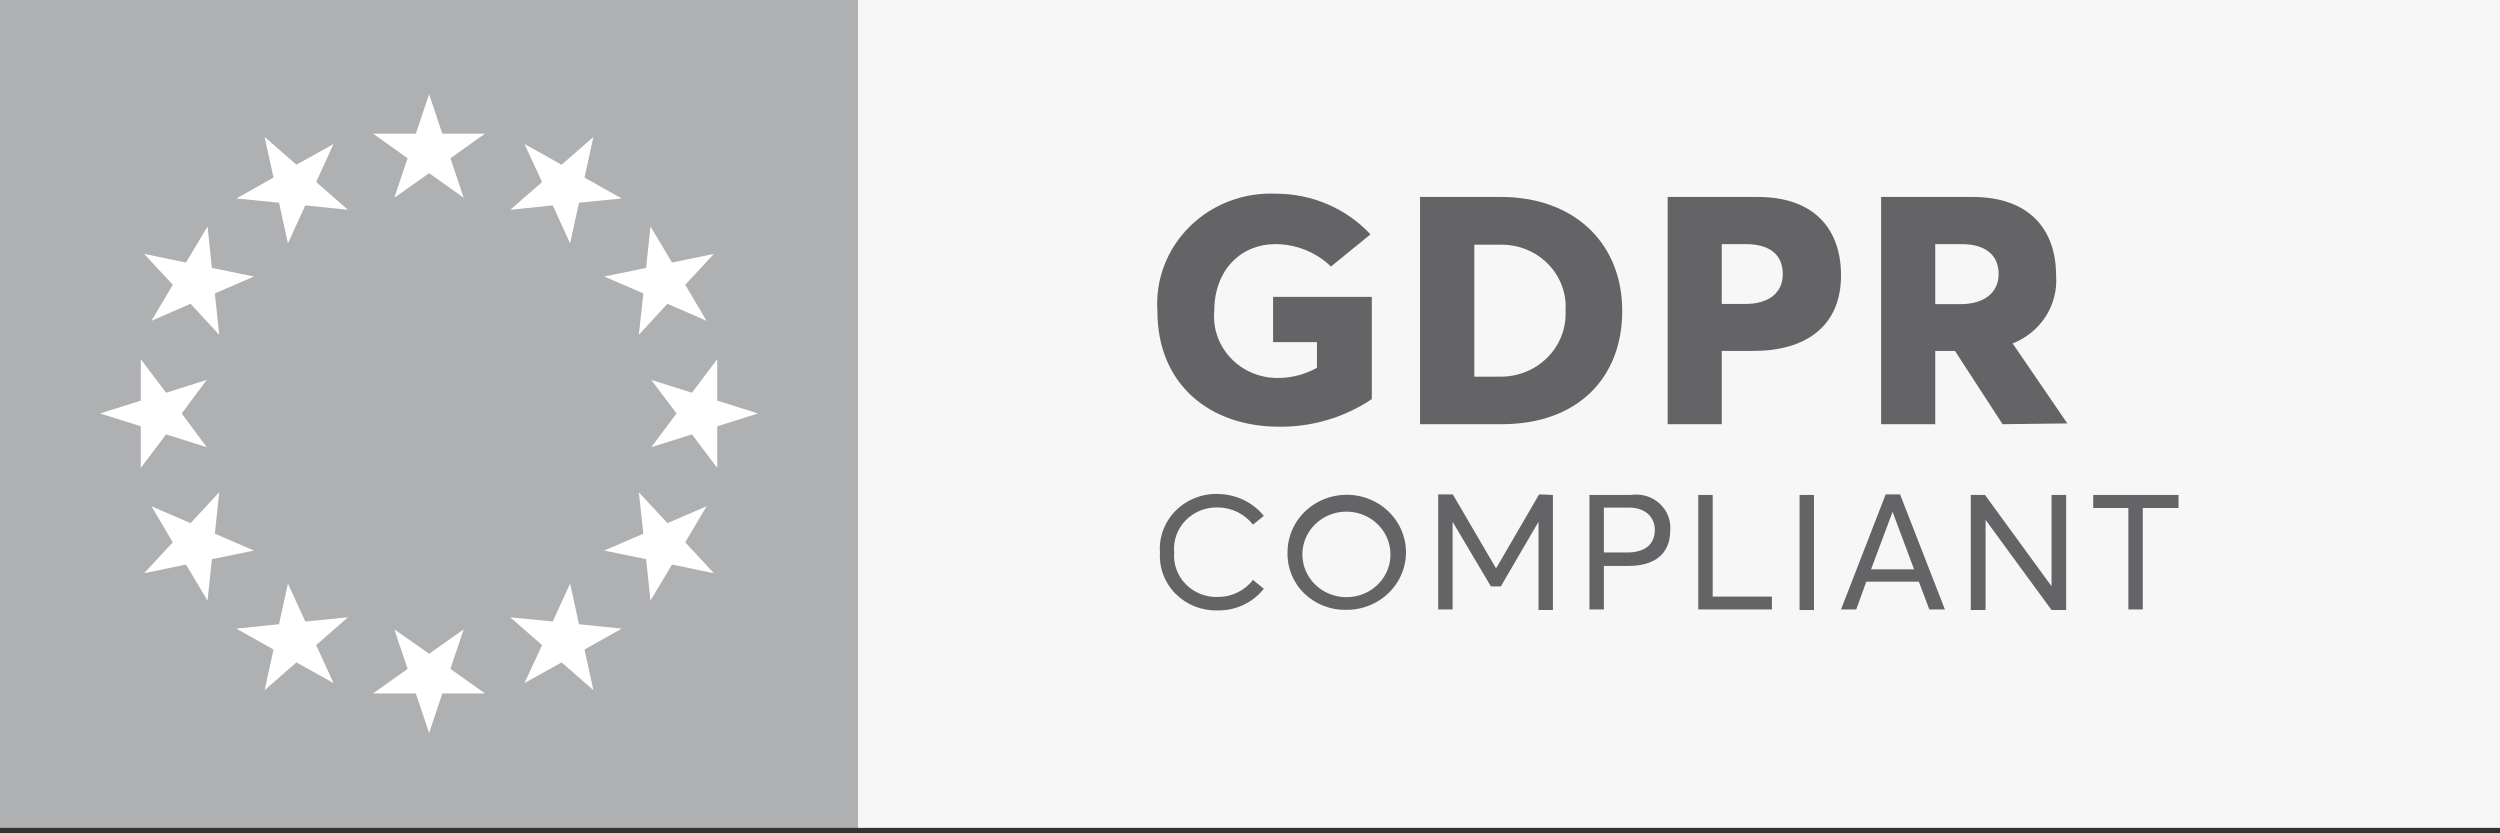 <svg width="180" height="60" viewBox="0 0 180 60" fill="none" xmlns="http://www.w3.org/2000/svg">
<rect x="0" y="0" width="180" height="60" fill="#333333" stroke="none"/>
<g clip-path="url(#clip0)">
<path d="M180 -0.041H61.777V59.607H180V-0.041Z" fill="#F7F7F7"/>
<path d="M61.777 -0.041H0V59.607H61.777V-0.041Z" fill="#AFB0B2"/>
<path d="M42.725 9.858L42.085 12.786L44.758 14.291L41.687 14.594L41.047 17.522L39.796 14.788L36.739 15.105L39.029 13.103L37.763 10.369L40.436 11.861L42.725 9.858Z" fill="white"/>
<path d="M51.398 18.281L49.337 20.504L50.872 23.1L48.057 21.871L45.995 24.108L46.322 21.125L43.507 19.91L46.521 19.289L46.834 16.307L48.384 18.902L51.398 18.281Z" fill="white"/>
<path d="M54.569 29.769L51.64 30.694V33.69L49.82 31.274L46.891 32.199L48.711 29.769L46.891 27.353L49.82 28.278L51.64 25.861V28.844L54.569 29.769Z" fill="white"/>
<path d="M51.398 41.27L48.384 40.649L46.834 43.245L46.521 40.263L43.507 39.641L46.322 38.426L45.995 35.444L48.057 37.667L50.872 36.452L49.337 39.047L51.398 41.27Z" fill="white"/>
<path d="M42.725 49.693L40.436 47.691L37.763 49.182L39.029 46.448L36.739 44.446L39.796 44.75L41.047 42.016L41.687 44.943L44.758 45.261L42.085 46.766L42.725 49.693Z" fill="white"/>
<path d="M30.896 52.772L29.943 49.928H26.858L29.346 48.16L28.393 45.316L30.896 47.07L33.384 45.316L32.431 48.16L34.919 49.928H31.848L30.896 52.772Z" fill="white"/>
<path d="M19.052 49.693L19.692 46.766L17.019 45.261L20.09 44.943L20.73 42.016L21.981 44.75L25.052 44.446L22.763 46.448L24.014 49.182L21.341 47.691L19.052 49.693Z" fill="white"/>
<path d="M10.379 41.27L12.441 39.047L10.905 36.452L13.72 37.667L15.782 35.444L15.469 38.426L18.284 39.641L15.256 40.263L14.943 43.245L13.393 40.649L10.379 41.27Z" fill="white"/>
<path d="M7.208 29.769L10.137 28.844V25.861L11.957 28.278L14.886 27.353L13.081 29.769L14.886 32.199L11.957 31.274L10.137 33.69V30.694L7.208 29.769Z" fill="white"/>
<path d="M10.379 18.281L13.393 18.902L14.943 16.307L15.256 19.289L18.284 19.91L15.469 21.125L15.782 24.108L13.72 21.871L10.905 23.1L12.441 20.504L10.379 18.281Z" fill="white"/>
<path d="M19.052 9.858L21.341 11.861L24.014 10.369L22.763 13.103L25.052 15.105L21.981 14.788L20.73 17.522L20.09 14.594L17.019 14.291L19.692 12.786L19.052 9.858Z" fill="white"/>
<path d="M30.896 6.779L31.848 9.624H34.919L32.431 11.391L33.384 14.235L30.896 12.468L28.393 14.235L29.346 11.391L26.858 9.624H29.943L30.896 6.779Z" fill="white"/>
<path d="M83.332 22.396C83.257 21.281 83.424 20.164 83.824 19.117C84.224 18.069 84.847 17.116 85.652 16.318C86.457 15.521 87.426 14.897 88.496 14.488C89.567 14.079 90.714 13.895 91.862 13.945C93.145 13.944 94.414 14.203 95.588 14.707C96.761 15.212 97.812 15.949 98.673 16.873L95.829 19.192C95.301 18.68 94.673 18.273 93.983 17.996C93.293 17.719 92.553 17.576 91.806 17.577C89.445 17.577 87.427 19.344 87.427 22.396C87.371 23.008 87.448 23.625 87.651 24.207C87.855 24.79 88.181 25.324 88.609 25.777C89.037 26.231 89.557 26.593 90.137 26.84C90.717 27.087 91.343 27.215 91.976 27.214C92.974 27.217 93.954 26.965 94.82 26.483V24.632H91.663V21.374H98.772V28.733C96.808 30.057 94.467 30.752 92.076 30.721C87.156 30.721 83.332 27.725 83.332 22.396Z" fill="#646466"/>
<path d="M102.242 14.18H108.057C113.389 14.18 116.801 17.549 116.801 22.382C116.801 27.214 113.588 30.542 108.128 30.542H102.242V14.18ZM107.929 27.118C108.57 27.136 109.209 27.024 109.804 26.792C110.399 26.559 110.939 26.209 111.388 25.765C111.838 25.32 112.189 24.79 112.418 24.208C112.647 23.626 112.75 23.004 112.72 22.382C112.761 21.776 112.674 21.169 112.465 20.597C112.257 20.025 111.93 19.5 111.506 19.054C111.081 18.609 110.568 18.252 109.997 18.005C109.426 17.758 108.81 17.626 108.185 17.618H106.152V27.118H107.929Z" fill="#646466"/>
<path d="M120.071 14.18H126.54C130.706 14.18 132.554 16.569 132.554 19.827C132.554 23.473 130.038 25.267 126.242 25.267H123.967V30.542H120.071V14.18ZM125.645 21.885C127.379 21.885 128.36 21.07 128.36 19.731C128.36 18.391 127.479 17.577 125.701 17.577H123.967V21.885H125.645Z" fill="#646466"/>
<path d="M144.185 30.542L140.758 25.267H139.337V30.542H135.441V14.18H142.01C146.161 14.18 148.038 16.569 148.038 19.827C148.119 20.861 147.86 21.893 147.298 22.774C146.735 23.655 145.899 24.34 144.91 24.729L148.848 30.487L144.185 30.542ZM139.337 21.898H141.156C142.863 21.898 143.901 21.07 143.901 19.731C143.901 18.391 142.991 17.577 141.228 17.577H139.337V21.898Z" fill="#646466"/>
<path d="M83.517 39.793C83.475 39.235 83.557 38.675 83.756 38.15C83.954 37.625 84.266 37.147 84.669 36.747C85.072 36.348 85.558 36.036 86.095 35.833C86.632 35.629 87.207 35.539 87.782 35.568C88.403 35.587 89.013 35.738 89.568 36.01C90.123 36.282 90.61 36.668 90.995 37.142L90.213 37.777C89.919 37.394 89.537 37.083 89.098 36.867C88.659 36.651 88.174 36.538 87.682 36.534C87.248 36.523 86.816 36.601 86.415 36.763C86.014 36.926 85.653 37.169 85.356 37.477C85.059 37.785 84.833 38.151 84.692 38.55C84.552 38.949 84.5 39.373 84.54 39.793C84.508 40.208 84.566 40.625 84.711 41.017C84.856 41.409 85.083 41.767 85.38 42.068C85.676 42.368 86.034 42.605 86.431 42.763C86.828 42.92 87.254 42.995 87.682 42.983C88.174 42.984 88.659 42.874 89.098 42.66C89.538 42.447 89.92 42.136 90.213 41.754L90.995 42.389C90.607 42.882 90.105 43.28 89.53 43.551C88.954 43.822 88.322 43.958 87.682 43.949C87.121 43.967 86.561 43.871 86.039 43.668C85.518 43.464 85.046 43.156 84.654 42.765C84.261 42.374 83.958 41.907 83.762 41.396C83.566 40.884 83.483 40.338 83.517 39.793Z" fill="#646466"/>
<path d="M92.701 39.765C92.701 38.946 92.951 38.145 93.42 37.464C93.889 36.783 94.555 36.252 95.335 35.938C96.114 35.625 96.972 35.543 97.799 35.703C98.626 35.862 99.386 36.257 99.983 36.836C100.579 37.416 100.986 38.154 101.15 38.957C101.315 39.761 101.23 40.594 100.908 41.35C100.585 42.107 100.038 42.754 99.337 43.209C98.635 43.665 97.81 43.908 96.967 43.908C96.402 43.925 95.839 43.83 95.314 43.627C94.788 43.425 94.311 43.121 93.911 42.733C93.511 42.345 93.198 41.881 92.99 41.371C92.782 40.86 92.684 40.314 92.701 39.765ZM100.109 39.765C100.078 39.163 99.866 38.583 99.499 38.097C99.132 37.61 98.626 37.239 98.044 37.03C97.462 36.821 96.829 36.782 96.224 36.918C95.62 37.055 95.069 37.361 94.642 37.798C94.215 38.236 93.929 38.785 93.82 39.379C93.712 39.972 93.785 40.584 94.031 41.138C94.277 41.691 94.685 42.162 95.205 42.493C95.724 42.823 96.332 42.998 96.953 42.996C97.382 42.997 97.807 42.913 98.201 42.748C98.596 42.584 98.952 42.343 99.247 42.041C99.543 41.738 99.771 41.38 99.919 40.989C100.068 40.598 100.132 40.182 100.109 39.765Z" fill="#646466"/>
<path d="M111.81 35.637V43.922H110.773V37.57L108.057 42.223H107.346L104.588 37.57V43.88H103.55V35.596H104.602L107.716 40.925L110.815 35.596L111.81 35.637Z" fill="#646466"/>
<path d="M114.441 35.637H117.412C117.781 35.579 118.158 35.604 118.515 35.709C118.873 35.813 119.201 35.996 119.475 36.242C119.749 36.488 119.962 36.791 120.097 37.129C120.232 37.467 120.287 37.83 120.256 38.191C120.256 39.945 119.047 40.746 117.27 40.746H115.479V43.88H114.441V35.637ZM117.142 39.779C118.564 39.779 119.147 39.089 119.147 38.15C119.147 37.211 118.436 36.548 117.299 36.548H115.479V39.779H117.142Z" fill="#646466"/>
<path d="M122.275 35.637H123.313V42.955H127.578V43.88H122.275V35.637Z" fill="#646466"/>
<path d="M129.569 35.637H130.607V43.922H129.569V35.637Z" fill="#646466"/>
<path d="M138.156 41.878H134.374L133.649 43.88H132.554L135.768 35.596H136.806L140.033 43.88H138.91L138.156 41.878ZM137.815 40.994L136.265 36.852L134.716 40.994H137.815Z" fill="#646466"/>
<path d="M148.763 35.637V43.922H147.711L142.962 37.432V43.922H141.896V35.637H142.919L147.711 42.209V35.637H148.763Z" fill="#646466"/>
<path d="M153.242 36.576H150.711V35.637H156.853V36.576H154.28V43.88H153.242V36.576Z" fill="#646466"/>
</g>
<defs>
<clipPath id="clip0">
<rect width="180" height="59.648" fill="white"/>
</clipPath>
</defs>
</svg>
